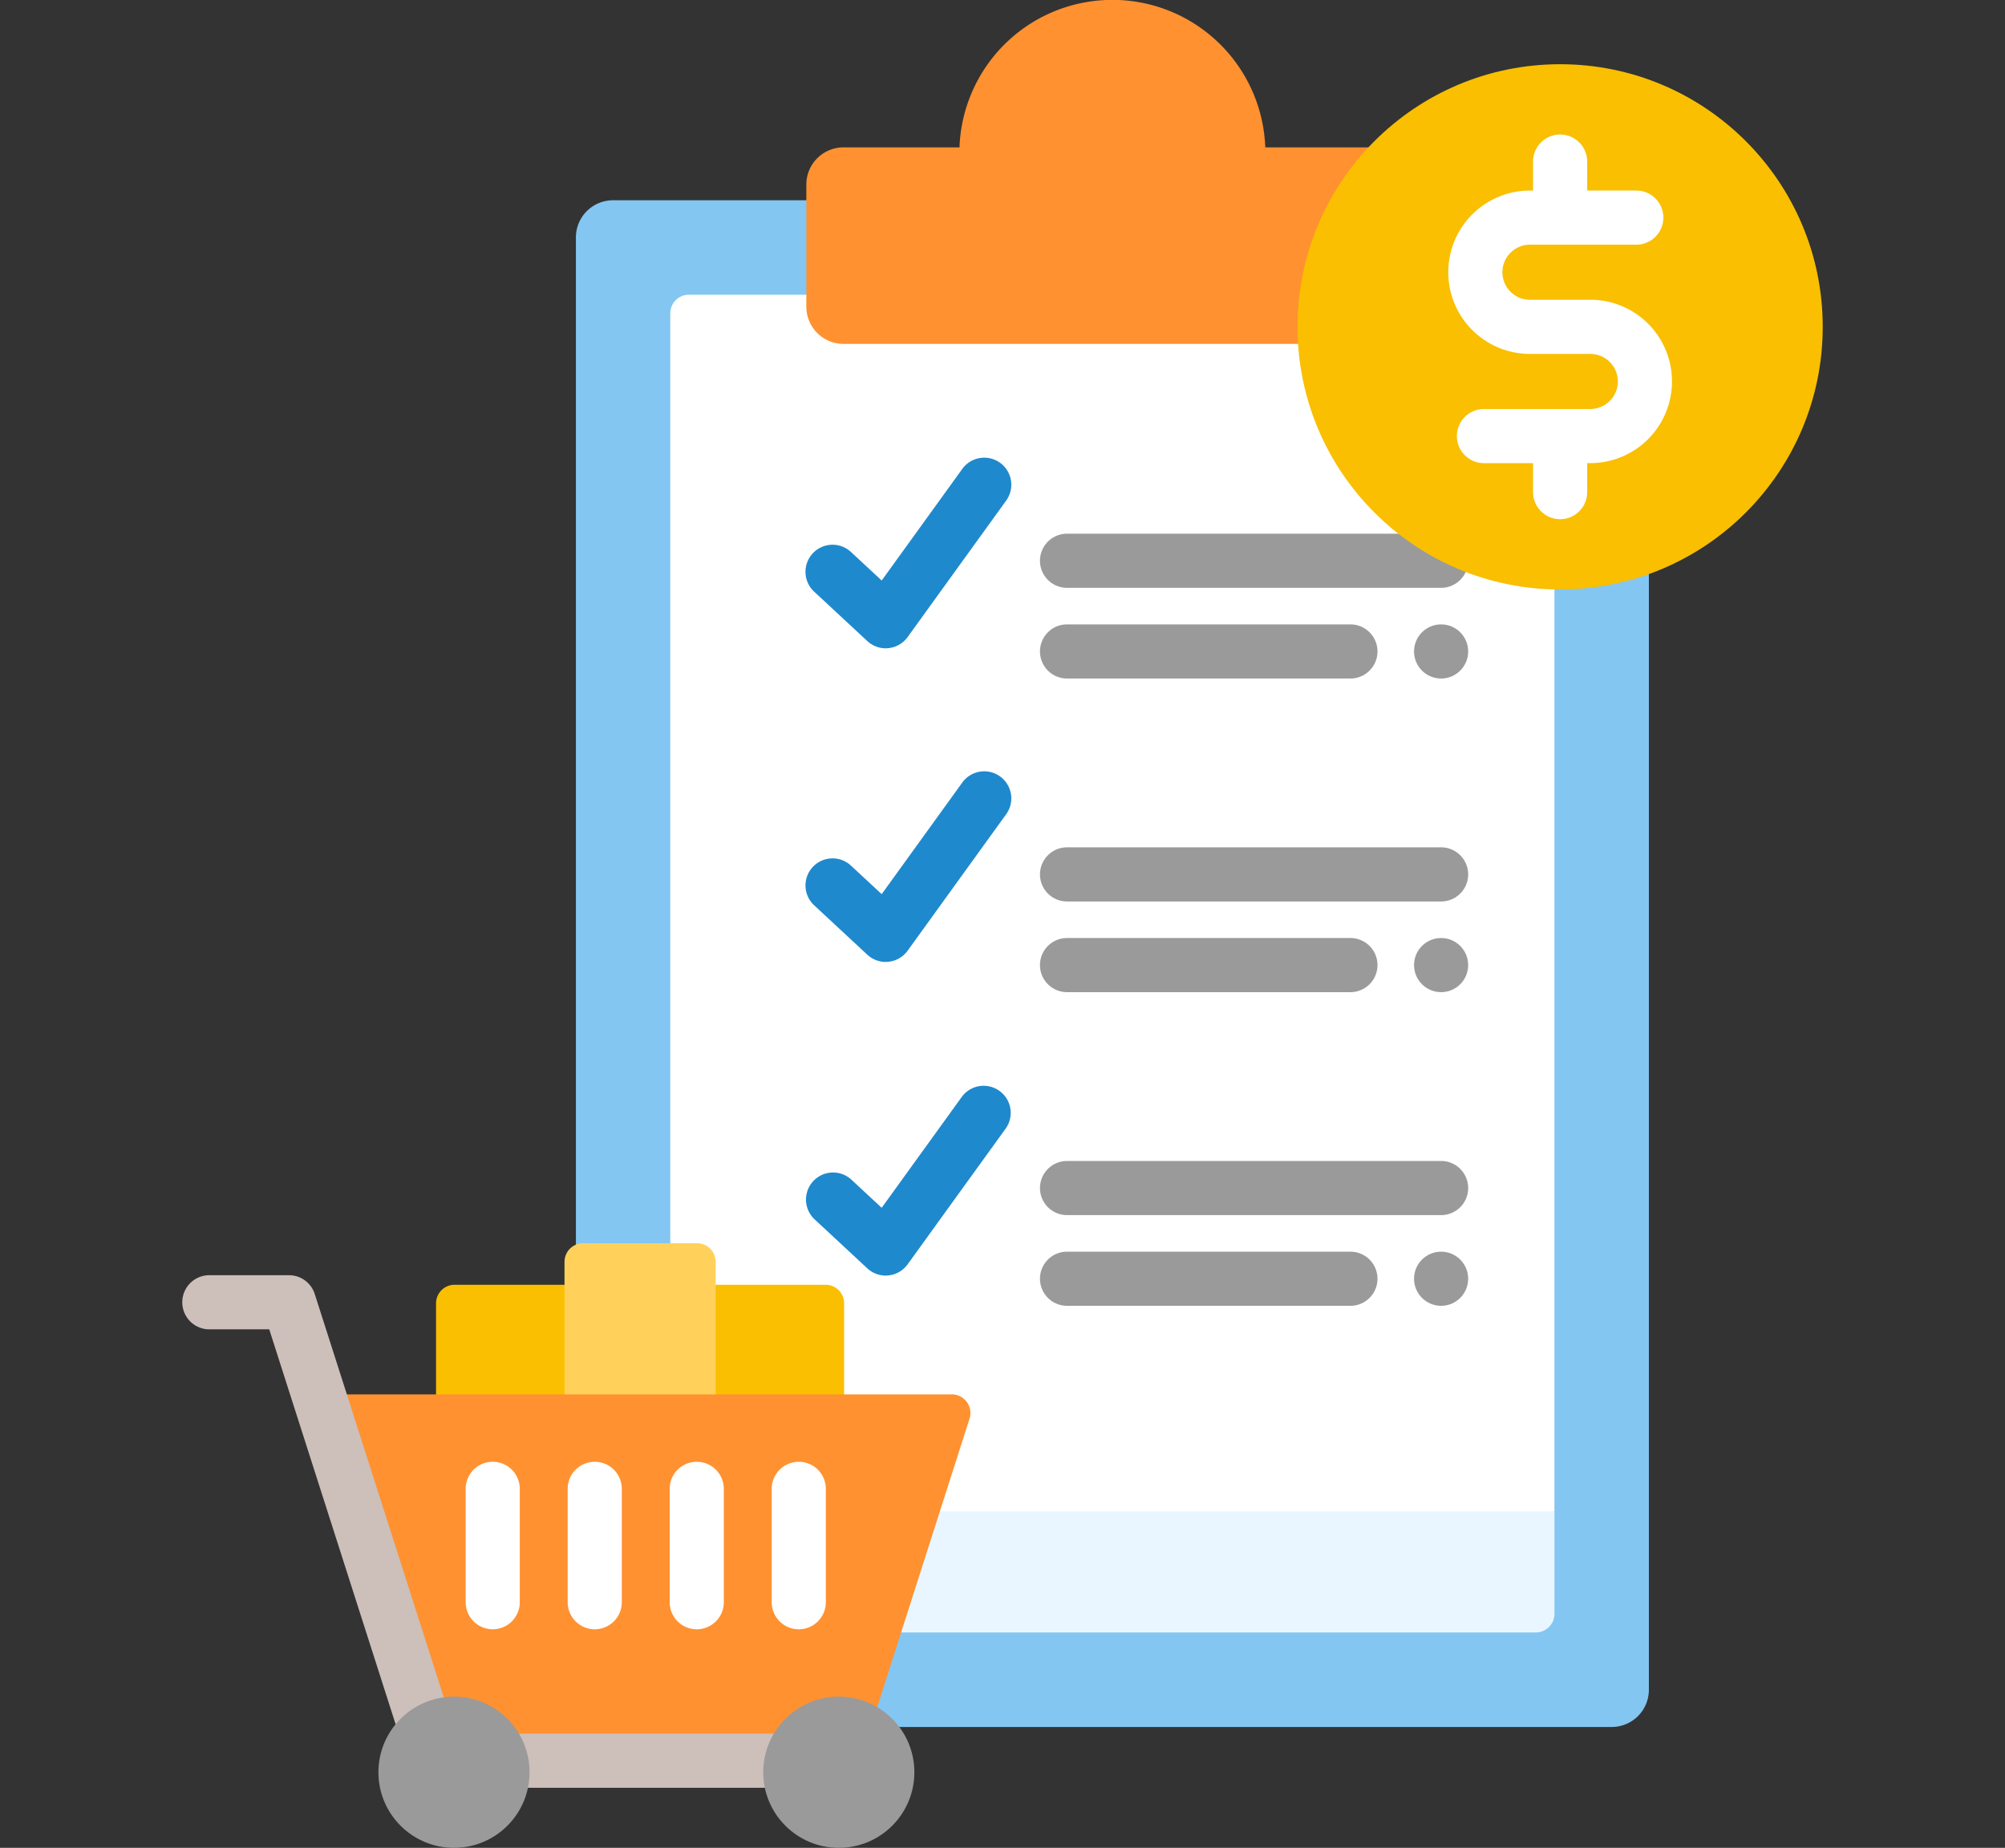 <svg xmlns="http://www.w3.org/2000/svg" width="110" height="101.368" viewBox="0 0 110 101.368">
  <rect x="0" y="0" width="110" height="101.368" fill="#333333" stroke="none"/>
  <g id="ic-list-order" transform="translate(-1185 -3313)">
    <g id="Group_286" data-name="Group 286" transform="translate(-7159 -247.792)">
      <path id="Path_223" data-name="Path 223" d="M260.525,8.282l.334-.2a8.393,8.393,0,0,0-16.775,0l.36.2Z" transform="translate(8152.557 3560.792)" fill="#ff9130"/>
      <path id="Path_225" data-name="Path 225" d="M191.771,76.646a14.23,14.23,0,0,1-14.176-13.289l-.012-.185H152.455a1.844,1.844,0,0,1-1.842-1.842V55.493h-10.8a2.04,2.04,0,0,0-2.04,2.04V121.2H158.4a.822.822,0,0,1,.783,1.072l-5.115,15.983.136.08a3.949,3.949,0,0,1,1.051.909H194.6a2.04,2.04,0,0,0,2.04-2.04V75.786a14.141,14.141,0,0,1-4.871.86Z" transform="translate(8237.822 3516.285)" fill="#83c6f2"/>
      <path id="Path_226" data-name="Path 226" d="M260.951,417.769h-31.9l-2.189,6.84H261.89a1.02,1.02,0,0,0,1.02-1.02v-5.623Z" transform="translate(8166.372 3225.734)" fill="#eaf6ff"/>
      <path id="Path_227" data-name="Path 227" d="M198.588,84.35l-.012-.185H173.448a1.844,1.844,0,0,1-1.842-1.842v-.655h-6.641a1.02,1.02,0,0,0-1.02,1.02v59.5h15.446a.822.822,0,0,1,.783,1.072l-1.647,5.147h33.926V97.632A14.228,14.228,0,0,1,198.588,84.35Z" transform="translate(8216.829 3495.292)" fill="#fff"/>
      <path id="Path_229" data-name="Path 229" d="M228.785,50.68a14.156,14.156,0,0,1,3.979-9.846H203.679a2.04,2.04,0,0,0-2.04,2.04v6.7a2.04,2.04,0,0,0,2.04,2.04h25.141c-.02-.309-.034-.619-.034-.933Z" transform="translate(8186.599 3528.042)" fill="#ff9130"/>
      <g id="Group_181" data-name="Group 181" transform="translate(8386.156 3585.923)">
        <g id="Group_178" data-name="Group 178">
          <g id="Group_177" data-name="Group 177" transform="translate(2.047)">
            <path id="Path_231" data-name="Path 231" d="M205.855,137.37a1.485,1.485,0,0,1-1.01-.4l-2.9-2.695a1.485,1.485,0,1,1,2.021-2.176l1.671,1.552,4.406-6.1a1.485,1.485,0,1,1,2.407,1.739l-5.39,7.463a1.485,1.485,0,0,1-1.058.608A1.442,1.442,0,0,1,205.855,137.37Z" transform="translate(-201.468 -126.937)" fill="#1f89cd"/>
          </g>
        </g>
        <g id="Group_180" data-name="Group 180" transform="translate(14.9 4.146)">
          <path id="Path_232" data-name="Path 232" d="M286.39,147.879H267.87a1.485,1.485,0,1,0,0,2.97h20.522a1.485,1.485,0,0,0,1.423-1.063A14.225,14.225,0,0,1,286.39,147.879Z" transform="translate(-266.385 -147.879)" fill="#9a9a9a"/>
          <g id="Group_179" data-name="Group 179" transform="translate(0 4.975)">
            <path id="Path_233" data-name="Path 233" d="M283.417,175.978H267.87a1.485,1.485,0,1,1,0-2.97h15.547a1.485,1.485,0,0,1,0,2.97Z" transform="translate(-266.385 -173.008)" fill="#9a9a9a"/>
          </g>
        </g>
      </g>
      <g id="Group_188" data-name="Group 188" transform="translate(8386.156 3603.128)">
        <g id="Group_184" data-name="Group 184">
          <g id="Group_183" data-name="Group 183" transform="translate(2.047)">
            <path id="Path_234" data-name="Path 234" d="M205.855,224.274a1.485,1.485,0,0,1-1.01-.4l-2.9-2.695a1.485,1.485,0,1,1,2.021-2.176l1.671,1.552,4.406-6.1a1.485,1.485,0,1,1,2.407,1.739l-5.39,7.463a1.485,1.485,0,0,1-1.058.608C205.953,224.271,205.9,224.274,205.855,224.274Z" transform="translate(-201.468 -213.841)" fill="#1f89cd"/>
          </g>
        </g>
        <g id="Group_187" data-name="Group 187" transform="translate(14.9 4.146)">
          <g id="Group_185" data-name="Group 185">
            <path id="Path_235" data-name="Path 235" d="M288.392,237.753H267.87a1.485,1.485,0,1,1,0-2.97h20.522a1.485,1.485,0,0,1,0,2.97Z" transform="translate(-266.385 -234.783)" fill="#9a9a9a"/>
          </g>
          <g id="Group_186" data-name="Group 186" transform="translate(0 4.975)">
            <path id="Path_236" data-name="Path 236" d="M283.417,262.882H267.87a1.485,1.485,0,1,1,0-2.97h15.547a1.485,1.485,0,0,1,0,2.97Z" transform="translate(-266.385 -259.912)" fill="#9a9a9a"/>
          </g>
        </g>
      </g>
      <g id="Group_195" data-name="Group 195" transform="translate(8386.156 3620.334)">
        <g id="Group_191" data-name="Group 191">
          <g id="Group_190" data-name="Group 190" transform="translate(2.047)">
            <path id="Path_237" data-name="Path 237" d="M205.855,311.178a1.485,1.485,0,0,1-1.01-.4l-2.9-2.695a1.485,1.485,0,0,1,2.021-2.176l1.671,1.552,4.406-6.1a1.485,1.485,0,0,1,2.407,1.739l-5.39,7.463a1.485,1.485,0,0,1-1.058.608C205.953,311.175,205.9,311.178,205.855,311.178Z" transform="translate(-201.468 -300.745)" fill="#1f89cd"/>
          </g>
        </g>
        <g id="Group_194" data-name="Group 194" transform="translate(14.9 4.146)">
          <g id="Group_192" data-name="Group 192">
            <path id="Path_238" data-name="Path 238" d="M288.392,324.657H267.87a1.485,1.485,0,1,1,0-2.97h20.522a1.485,1.485,0,0,1,0,2.97Z" transform="translate(-266.385 -321.687)" fill="#9a9a9a"/>
          </g>
          <g id="Group_193" data-name="Group 193" transform="translate(0 4.975)">
            <path id="Path_239" data-name="Path 239" d="M283.417,349.786H267.87a1.485,1.485,0,1,1,0-2.97h15.547a1.485,1.485,0,0,1,0,2.97Z" transform="translate(-266.385 -346.816)" fill="#9a9a9a"/>
          </g>
        </g>
      </g>
      <g id="Group_198" data-name="Group 198" transform="translate(8415.186 3564.315)">
        <g id="Group_196" data-name="Group 196">
          <circle id="Ellipse_22" data-name="Ellipse 22" cx="14.407" cy="14.407" r="14.407" fill="#f9bf00"/>
        </g>
        <path id="Path_241" data-name="Path 241" d="M387.321,46.34H384.01a1.511,1.511,0,1,1,0-3.022h5.834a1.485,1.485,0,1,0,0-2.97H387.15v-1.59a1.485,1.485,0,1,0-2.97,0v1.59h-.171a4.481,4.481,0,0,0,0,8.962h3.311a1.511,1.511,0,1,1,0,3.022h-5.834a1.485,1.485,0,0,0,0,2.97h2.694v1.59a1.485,1.485,0,0,0,2.97,0V55.3h.171a4.481,4.481,0,1,0,0-8.962Z" transform="translate(-371.258 -33.418)" fill="#fff"/>
      </g>
      <g id="Group_211" data-name="Group 211" transform="translate(8354 3628.992)">
        <g id="Group_199" data-name="Group 199" transform="translate(13.923 2.28)">
          <path id="Path_242" data-name="Path 242" d="M106.276,362.2v-5.287l-.2-.923H100.05a1.02,1.02,0,0,0-1.02,1.02v5.19Z" transform="translate(-99.03 -355.992)" fill="#f9bf00"/>
          <path id="Path_243" data-name="Path 243" d="M175.511,362.2h7.246v-5.19a1.02,1.02,0,0,0-1.02-1.02h-6.028l-.2.908Z" transform="translate(-160.369 -355.992)" fill="#f9bf00"/>
        </g>
        <path id="Path_244" data-name="Path 244" d="M142.921,352.964v-7.47a1.02,1.02,0,0,0-1.02-1.02h-6.252a1.02,1.02,0,0,0-1.02,1.02v7.47Z" transform="translate(-113.658 -344.474)" fill="#ffd15b"/>
        <path id="Path_245" data-name="Path 245" d="M106.668,386.356H73.27L78.661,403.2a3.916,3.916,0,0,1,4.14,1.964H97.02a3.932,3.932,0,0,1,5.49-1.452l5.129-16.027A1.02,1.02,0,0,0,106.668,386.356Z" transform="translate(-64.447 -378.064)" fill="#ff9130"/>
        <g id="Group_200" data-name="Group 200" transform="translate(0 1.754)">
          <path id="Path_247" data-name="Path 247" d="M134.739,483.334a3.9,3.9,0,0,1,.526-2.97H120.806a3.9,3.9,0,0,1,.526,2.97Z" transform="translate(-102.572 -455.214)" fill="#cdbfba"/>
          <path id="Path_248" data-name="Path 248" d="M43.12,376.687l-7.144-22.322a1.485,1.485,0,0,0-1.414-1.032H30.193a1.485,1.485,0,0,0,0,2.97h3.286l7.009,21.9A3.942,3.942,0,0,1,43.12,376.687Z" transform="translate(-28.708 -353.333)" fill="#cdbfba"/>
        </g>
        <g id="Group_205" data-name="Group 205" transform="translate(10.761 24.875)">
          <g id="Group_201" data-name="Group 201" transform="translate(21.112 0)">
            <circle id="Ellipse_23" data-name="Ellipse 23" cx="4.146" cy="4.146" r="4.146" fill="#9a9a9a"/>
          </g>
          <g id="Group_203" data-name="Group 203" transform="translate(0 0)">
            <circle id="Ellipse_24" data-name="Ellipse 24" cx="4.146" cy="4.146" r="4.146" fill="#9a9a9a"/>
          </g>
        </g>
        <g id="Group_210" data-name="Group 210" transform="translate(15.547 11.989)">
          <g id="Group_206" data-name="Group 206" transform="translate(16.791)">
            <path id="Path_251" data-name="Path 251" d="M193.53,414.221a1.485,1.485,0,0,1-1.485-1.485v-6.219a1.485,1.485,0,0,1,2.97,0v6.219A1.485,1.485,0,0,1,193.53,414.221Z" transform="translate(-192.045 -405.032)" fill="#fff"/>
          </g>
          <g id="Group_207" data-name="Group 207" transform="translate(11.194)">
            <path id="Path_252" data-name="Path 252" d="M165.26,414.221a1.485,1.485,0,0,1-1.485-1.485v-6.219a1.485,1.485,0,0,1,2.97,0v6.219A1.485,1.485,0,0,1,165.26,414.221Z" transform="translate(-163.775 -405.032)" fill="#fff"/>
          </g>
          <g id="Group_208" data-name="Group 208" transform="translate(5.597)">
            <path id="Path_253" data-name="Path 253" d="M136.99,414.221a1.485,1.485,0,0,1-1.485-1.485v-6.219a1.485,1.485,0,0,1,2.97,0v6.219A1.485,1.485,0,0,1,136.99,414.221Z" transform="translate(-135.505 -405.032)" fill="#fff"/>
          </g>
          <g id="Group_209" data-name="Group 209">
            <path id="Path_254" data-name="Path 254" d="M108.721,414.221a1.485,1.485,0,0,1-1.485-1.485v-6.219a1.485,1.485,0,0,1,2.97,0v6.219A1.485,1.485,0,0,1,108.721,414.221Z" transform="translate(-107.236 -405.032)" fill="#fff"/>
          </g>
        </g>
      </g>
      <g id="Group_212" data-name="Group 212" transform="translate(8421.578 3595.044)">
        <circle id="Ellipse_25" data-name="Ellipse 25" cx="1.485" cy="1.485" r="1.485" fill="#9a9a9a"/>
        <circle id="Ellipse_26" data-name="Ellipse 26" cx="1.485" cy="1.485" r="1.485" transform="translate(0 17.205)" fill="#9a9a9a"/>
        <circle id="Ellipse_27" data-name="Ellipse 27" cx="1.485" cy="1.485" r="1.485" transform="translate(0 34.411)" fill="#9a9a9a"/>
      </g>
    </g>
    <rect id="Rectangle_114" data-name="Rectangle 114" width="110" height="101" transform="translate(1185 3313)" fill="none"/>
  </g>
</svg>
